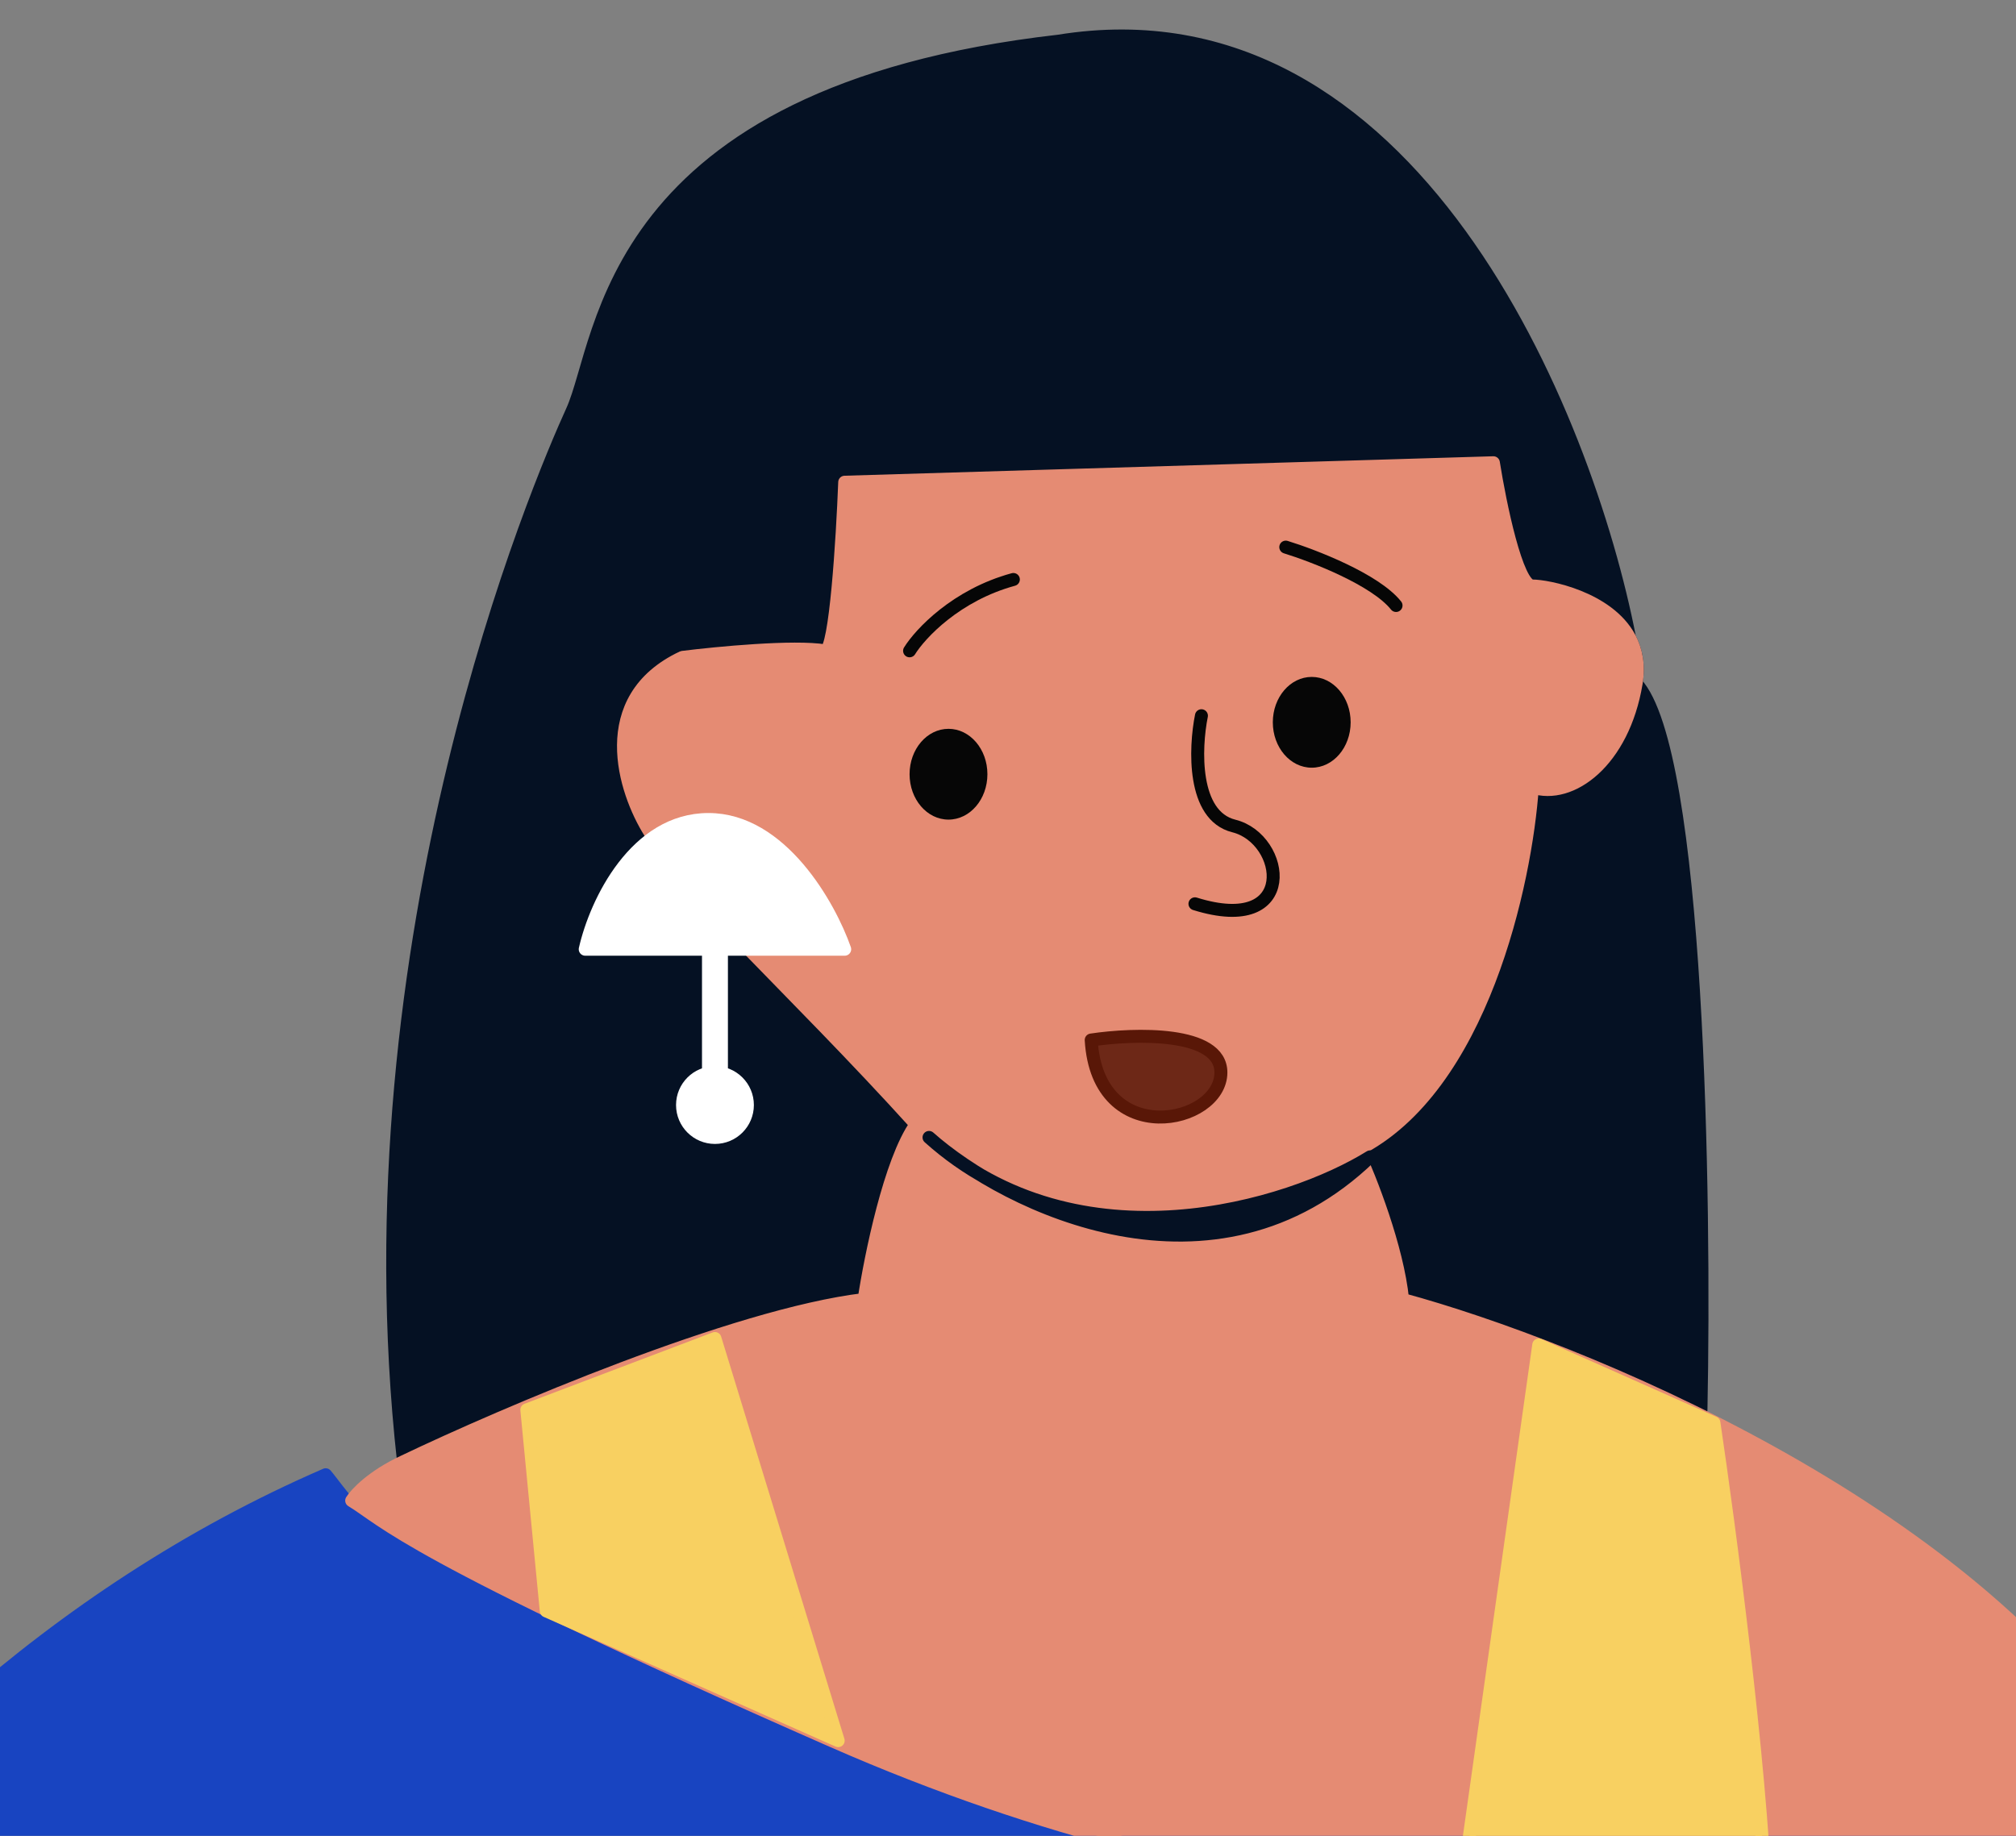 <svg width="56" height="51" viewBox="0 0 56 51" fill="none" xmlns="http://www.w3.org/2000/svg">
<rect x="0" y="0" width="56" height="51" fill="#808080" stroke="none"/>
<path d="M41.483 12.856L23.463 13.396C23.403 14.958 23.21 18.082 22.922 18.082C22.057 17.938 19.919 18.142 18.958 18.262C16.507 19.416 17.336 21.986 18.057 23.128C18.489 24.281 23.163 29.014 25.445 31.236C24.724 32.245 24.184 34.9 24.003 36.101C20.399 36.533 13.973 39.285 11.21 40.607C9.588 26.011 14.994 13.396 15.895 11.415C16.796 9.433 16.796 2.585 29.41 1.143C39.212 -0.443 44.065 11.534 45.266 17.721C45.449 18.063 45.531 18.479 45.447 18.983C47.177 20.857 47.369 33.218 47.249 39.165C46.24 38.156 41.303 36.702 38.96 36.101C38.816 34.66 38.059 32.738 37.699 31.957C41.158 30.227 42.384 24.509 42.564 21.866C43.645 22.226 45.087 21.145 45.447 18.983C45.531 18.479 45.449 18.063 45.266 17.721C44.665 16.598 42.978 16.28 42.564 16.28C42.131 16.28 41.663 13.997 41.483 12.856Z" fill="#051123"/>
<path d="M45.447 18.983C45.087 21.145 43.645 22.226 42.564 21.866C42.384 24.509 41.158 30.227 37.699 31.957C38.059 32.738 38.816 34.66 38.96 36.101C41.303 36.702 46.24 38.156 47.249 39.165C47.369 33.218 47.177 20.857 45.447 18.983ZM45.447 18.983C45.531 18.479 45.449 18.063 45.266 17.721M45.266 17.721C44.665 16.598 42.978 16.28 42.564 16.28C42.131 16.28 41.663 13.997 41.483 12.856L23.463 13.396C23.403 14.958 23.21 18.082 22.922 18.082C22.057 17.938 19.919 18.142 18.958 18.262C16.507 19.416 17.336 21.986 18.057 23.128C18.489 24.281 23.163 29.014 25.445 31.236C24.724 32.245 24.184 34.9 24.003 36.101C20.399 36.533 13.973 39.285 11.21 40.607C9.588 26.011 14.994 13.396 15.895 11.415C16.796 9.433 16.796 2.585 29.41 1.143C39.212 -0.443 44.065 11.534 45.266 17.721Z" stroke="#051123" stroke-width="0.36" stroke-linecap="round" stroke-linejoin="round"/>
<path d="M60.223 48.538C59.502 48.249 59.382 48.837 59.322 49.078L11.21 42.771C10.056 42.482 9.408 41.389 9.047 40.969C-6.233 47.6 -14.018 63.673 -16 70.881H72.657C69.413 58.988 61.124 48.898 60.223 48.538Z" fill="#1844C1" stroke="#1844C1" stroke-width="0.36" stroke-linecap="round" stroke-linejoin="round"/>
<path d="M41.483 12.855L23.464 13.396C23.404 14.958 23.211 18.082 22.923 18.082C22.058 17.937 19.92 18.142 18.959 18.262C16.508 19.415 17.337 21.986 18.058 23.127C18.49 24.28 22.022 27.451 25.446 31.236C24.725 32.245 24.184 34.9 24.004 36.101C20.4 36.533 13.973 39.284 11.21 40.606C10.346 41.009 9.889 41.495 9.769 41.687C10.669 42.228 11.21 43.129 23.103 48.355C34.996 53.58 44.006 52.859 49.952 52.859C54.709 52.859 58.061 50.217 59.142 48.895C54.673 41.831 43.826 37.422 38.961 36.101C38.816 34.659 38.06 32.737 37.699 31.956C41.159 30.226 42.384 24.508 42.565 21.865C43.646 22.226 45.087 21.145 45.448 18.982C45.532 18.478 45.449 18.062 45.267 17.721C44.666 16.597 42.979 16.279 42.565 16.279C42.132 16.279 41.664 13.997 41.483 12.855Z" fill="#E58B73" stroke="#E58B73" stroke-width="0.36" stroke-linecap="round" stroke-linejoin="round"/>
<path d="M19.68 22.766C17.661 22.765 16.556 25.048 16.256 26.37H19.68V29.974H20.04V26.37H23.464C23.043 25.168 21.698 22.766 19.68 22.766Z" fill="white" stroke="white" stroke-width="0.36" stroke-linecap="round" stroke-linejoin="round"/>
<path d="M47.609 39.526L42.743 37.363L40.581 52.68C42.599 53.112 47.068 52.98 49.05 52.86C48.906 48.968 48.029 42.349 47.609 39.526Z" fill="#F8D061" stroke="#F8D061" stroke-width="0.36" stroke-linecap="round" stroke-linejoin="round"/>
<path d="M19.86 37.184L14.634 39.166L15.174 44.752L23.283 48.356L19.86 37.184Z" fill="#F8D061" stroke="#F8D061" stroke-width="0.36" stroke-linecap="round" stroke-linejoin="round"/>
<path d="M25.266 18.08C25.566 17.599 26.563 16.53 28.149 16.098" stroke="#060606" stroke-width="0.36" stroke-linecap="round" stroke-linejoin="round"/>
<path d="M35.716 15.199C36.497 15.44 38.203 16.1 38.779 16.821" stroke="#060606" stroke-width="0.36" stroke-linecap="round" stroke-linejoin="round"/>
<path d="M27.195 32.615C31.194 34.961 36.074 33.372 38.059 32.138C34.469 35.608 29.886 34.27 27.195 32.615C26.717 32.334 26.252 31.998 25.806 31.598C26.173 31.924 26.645 32.276 27.195 32.615Z" fill="#051123"/>
<path d="M38.059 32.138C35.837 33.52 29.986 35.346 25.806 31.598C27.968 33.52 33.734 36.319 38.059 32.138Z" stroke="#051123" stroke-width="0.36" stroke-linecap="round" stroke-linejoin="round"/>
<ellipse cx="26.347" cy="21.508" rx="1.081" ry="1.261" fill="#060606"/>
<ellipse cx="36.437" cy="20.066" rx="1.081" ry="1.261" fill="#060606"/>
<path d="M33.373 19.883C33.192 20.784 33.12 22.658 34.273 22.946C35.715 23.306 36.077 26.009 33.193 25.108" stroke="#060606" stroke-width="0.36" stroke-linecap="round" stroke-linejoin="round"/>
<path d="M30.311 28.892C31.512 28.712 33.914 28.64 33.914 29.793C33.914 31.235 30.491 31.955 30.311 28.892Z" fill="#6D2817"/>
<path d="M30.311 28.892C31.512 28.712 33.914 28.64 33.914 29.793C33.914 31.235 30.491 31.955 30.311 28.892" stroke="#591707" stroke-width="0.36" stroke-linecap="round" stroke-linejoin="round"/>
<circle cx="19.86" cy="30.698" r="1.081" fill="white"/>
</svg>
